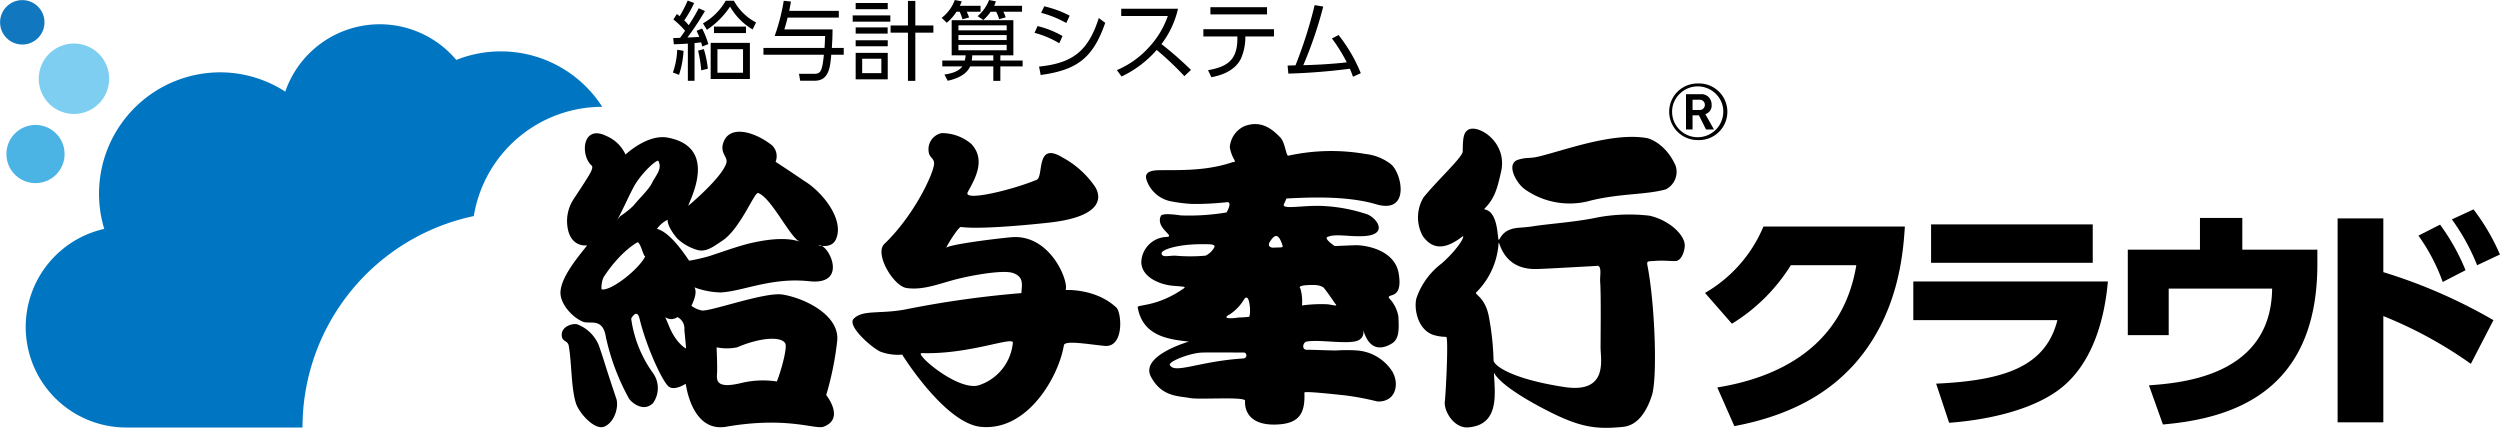 <?xml version="1.0" encoding="utf-8"?>
<svg xmlns="http://www.w3.org/2000/svg" height="71.03" id="logo_kyuyo_cloud.svg" viewBox="0 0 415.031 71.03" width="415.031">
 <defs>
  <style>
   .cls-1 {
        fill: #7dcef1;
      }

      .cls-1, .cls-2, .cls-3, .cls-4, .cls-5 {
        fill-rule: evenodd;
      }

      .cls-2 {
        fill: #4cb3e5;
      }

      .cls-3 {
        fill: #1177bf;
      }

      .cls-4 {
        fill: #0075c2;
      }
  </style>
 </defs>
 <path class="cls-1" d="M752.092,5311.04a5.844,5.844,0,1,1-5.844-5.84A5.839,5.839,0,0,1,752.092,5311.04Z" data-name="シェイプ 5" id="シェイプ_5" transform="translate(-733.969 -5297.97)"/>
 <path class="cls-2" d="M744.691,5323.54a4.828,4.828,0,1,0-4.828,4.83A4.825,4.825,0,0,0,744.691,5323.54Z" data-name="シェイプ 6" id="シェイプ_6" transform="translate(-733.969 -5297.97)"/>
 <path class="cls-3" d="M741.355,5301.67a3.686,3.686,0,1,0-3.686,3.69A3.684,3.684,0,0,0,741.355,5301.67Z" data-name="シェイプ 7" id="シェイプ_7" transform="translate(-733.969 -5297.97)"/>
 <path class="cls-4" d="M812.626,5333.84a21.633,21.633,0,0,1,21.318-18.14,19.991,19.991,0,0,0-24.228-7.78,16.593,16.593,0,0,0-28.39,5.26,19.9,19.9,0,0,0-10.837-3.2,20.144,20.144,0,0,0-19.214,25.99,16.687,16.687,0,0,0,3.6,32.97H784.19A35.833,35.833,0,0,1,812.626,5333.84Z" data-name="シェイプ 4" id="シェイプ_4" transform="translate(-733.969 -5297.97)"/>
 <path class="cls-5" d="M845.675,5310.01a12.739,12.739,0,0,0,.72-3.78l1.051,0.18a15.31,15.31,0,0,1-.748,3.98ZM851,5299.8a47.371,47.371,0,0,1-2.909,4.4c0.3-.01,1.684-0.08,1.958-0.1-0.115-.32-0.2-0.51-0.432-1.01l0.908-.39a13.6,13.6,0,0,1,1.036,2.59l-1.008.4c-0.086-.31-0.1-0.4-0.187-0.69-0.173.02-.936,0.11-1.094,0.12v6.26h-1.11v-6.17c-1.022.07-1.756,0.09-2.332,0.11l-0.1-1.04c0.648,0,.792-0.02,1.138-0.03,0.259-.35.316-0.42,0.835-1.17a13.9,13.9,0,0,0-1.945-1.88l0.577-.9c0.216,0.16.273,0.2,0.461,0.36a20.193,20.193,0,0,0,1.339-2.6l1.066,0.41a18.13,18.13,0,0,1-1.642,2.89,6.633,6.633,0,0,1,.749.79,30.431,30.431,0,0,0,1.656-2.81Zm-0.619,9.85a20.42,20.42,0,0,0-.519-3.27l0.951-.26a16.318,16.318,0,0,1,.662,3.26Zm0.287-7.8a9.857,9.857,0,0,0,3.774-3.76H855.8a8.939,8.939,0,0,0,3.687,3.61l-0.576,1.16a10.558,10.558,0,0,1-3.744-3.79,13.728,13.728,0,0,1-3.846,3.85Zm7.791,9.24h-6.509v-6h6.509v6Zm-5.962-7.63v-1.07h5.314v1.07H852.5Zm4.825,2.68h-4.249v3.9h4.249v-3.9Zm15.9-6.37v1.12h-8.5c-0.244,1-.388,1.47-0.546,1.96h8.007c-0.015,1.38-.029,1.55-0.116,3.08h1.973v1.13h-2.074c-0.172,2.16-.432,4.31-2.736,4.31h-2.419l-0.2-1.15h2.578c1.008,0,1.282-.46,1.555-3.16H860.711v-1.13h10.138c0.058-.85.072-1.35,0.1-1.98h-8.381a32.61,32.61,0,0,0,1.512-5.85l1.195,0.13c-0.072.43-.144,0.84-0.288,1.54h8.237Zm8.555,0.76v1.04h-6.25v-1.04h6.25Zm-0.432-2.06v1.03H876.02v-1.03h5.328Zm-0.014,4.05v1.03H876.02v-1.03h5.314Zm0.014,2.13v1H876.02v-1h5.328Zm0,2.1v4.39H876.02v-4.39h5.328Zm-1.065.97H877.1v2.39h3.183v-2.39Zm4.421,3.67v-8h-2.881v-1.19H884.7v-4.08h1.224v4.08h3v1.19h-3v8H884.7Zm12.054-12.46v0.99h-2.289c0.072,0.17.259,0.57,0.388,0.95l-1.108.3a7.077,7.077,0,0,0-.461-1.25h-0.533a7.605,7.605,0,0,1-1.614,1.83l-0.835-.82a6.593,6.593,0,0,0,2.175-2.96l1.152,0.23a5.277,5.277,0,0,1-.316.73h3.441Zm3.284,12.46h-1.167v-2.4h-3.859c-0.692,1.7-3.025,2.23-3.716,2.39l-0.533-1.04c0.663-.1,2.247-0.33,2.967-1.35h-3.327v-0.97h3.73a4.654,4.654,0,0,0,.144-0.86h-2.319v-5.84H902.2v5.84h-2.16v0.86h3.7v0.97h-3.7v2.4Zm1.051-9.21h-8.007V5303h8.007v-0.82Zm0,1.61h-8.007v0.83h8.007v-0.83Zm0,1.63h-8.007v0.89h8.007v-0.89Zm-5.717,1.74a6.759,6.759,0,0,1-.087.86h3.586v-0.86h-3.5Zm8.266-8.23v0.99h-3.1a6.917,6.917,0,0,1,.389.93l-1.08.3a8.5,8.5,0,0,0-.5-1.23h-0.922a8.155,8.155,0,0,1-1.21,1.38l-0.95-.65a6.609,6.609,0,0,0,1.9-2.68l1.137,0.23c-0.115.33-.173,0.47-0.288,0.73h4.623Zm6.179,6.22a15.818,15.818,0,0,0-4.1-1.73l0.5-1.12a15.707,15.707,0,0,1,4.147,1.65Zm-3.355,3.87c5.631-.56,8.18-2.61,9.922-8.06l1.066,0.8c-2.045,5.9-4.709,7.83-10.715,8.66Zm4.522-7.23a17.717,17.717,0,0,0-4.177-1.69l0.519-1.08a17.42,17.42,0,0,1,4.219,1.55Zm18.55-2.37a15.337,15.337,0,0,1-2.75,5.87,55.337,55.337,0,0,1,4.9,4.29l-1.094,1.03a52.331,52.331,0,0,0-4.594-4.35,17.9,17.9,0,0,1-5.833,4.41l-0.778-1.06a15.207,15.207,0,0,0,5.387-3.86,14.7,14.7,0,0,0,3.067-5.12h-7.733v-1.21h9.432Zm11.177,4.86a8.845,8.845,0,0,1-.734,3.43c-1.109,2.24-3.687,2.84-4.911,3.08l-0.547-1.17c3.284-.57,4.868-1.76,4.868-5.27v-0.33h-5.646v-1.2h11.723v1.2h-4.753v0.26Zm3.6-5.12v1.2h-9.4v-1.2h9.4Zm3.413,9.69c0.058,0,1.167-.03,1.311-0.03a73.55,73.55,0,0,0,3.183-10l1.425,0.24a67.018,67.018,0,0,1-3.312,9.73c2.3-.05,4.954-0.21,7.215-0.47a26.972,26.972,0,0,0-2.462-3.97l1.108-.56a26.019,26.019,0,0,1,3.687,6.33l-1.3.59c-0.173-.49-0.273-0.76-0.519-1.33a101.41,101.41,0,0,1-10.21.81Zm68.091,12.37a4.7,4.7,0,1,0,0-9.39,4.688,4.688,0,0,0-3.34,8.03A4.679,4.679,0,0,0,1015.82,5321.22Zm-4.26-4.69a4.137,4.137,0,0,1,1.26-2.98,4.249,4.249,0,0,1,6,0,4.078,4.078,0,0,1,1.24,2.98,4.25,4.25,0,0,1-7.24,2.99A4.176,4.176,0,0,1,1011.56,5316.53Zm5.63,2.93-1.17-2.34h-1.06v2.34h-1.09v-5.85h2.35a1.69,1.69,0,0,1,1.9,1.69,1.493,1.493,0,0,1-1.04,1.62l1.43,2.54h-1.32Zm-1.16-4.93h-1.07v1.7h1.08A0.857,0.857,0,1,0,1016.03,5314.53Zm-68.491,16.39c3.327-.16,9.856-0.53,14.887.96,5.724,1.69,4.288-5.19,2.447-6.66a8.385,8.385,0,0,0-4.236-1.69,33.163,33.163,0,0,0-12.8.29c-0.362.06-.513-2.23-1.333-3.05-1.224-1.25-3.073-2.94-5.958-1.85a4.173,4.173,0,0,0-2.408,3.5,6.31,6.31,0,0,0,.558,1.73c0.6,0.94,0,.71,0,0.71-3.978,1.36-7.691,1.36-11.67,1.36-1.181,0-3.181-.04-2.739,1.54a5.344,5.344,0,0,0,4.176,3.65,25.351,25.351,0,0,0,3.472.42,47.97,47.97,0,0,0,5.662-.29c1.1-.17,0,1.7,0,1.7a37.693,37.693,0,0,1-7.6.49c-1.8-.27-3.233-0.3-3.325.13-0.9,2.03,2.632,3.39.9,3.45a4.323,4.323,0,0,0-4.128,4.22c0.087,2.47,3.028,3.62,4.973,3.85,1.4,0.16,2.441.11,2.183,0.39-4.528,3.22-7.855,2.71-7.756,3.22,0.7,4,3.829,4.97,6.36,5.41,1.45,0.23,2.145.28,2.145,0.28s-8.156,2.32-6.311,5.82c1.775,3.37,4.554,3.19,6.562,3.56,1.54,0.28,9.176-.29,9.076.45,0,0-.537,4.11,5.12,3.94,3.981-.11,4.863-1.97,4.722-5.31-0.017-.27,4.57.24,6.708,0.46a45.757,45.757,0,0,1,5.406,1.02c3.034,0.12,3.721-2.83,2.487-4.97a7.626,7.626,0,0,0-5.866-3.5,26.111,26.111,0,0,0-3.426,0c-1.58,0-3.277-.11-4.909-0.11-0.9,0-.655-1.24-0.049-1.36,2.048-.38,6.108.4,8.137-0.05,2.007-.45,1.009-2.63,1.439-1.41,1.141,3.22,3.281,2.59,4.632,1.75,1.15-.74,1.17-2.2,1.046-4.45a5.713,5.713,0,0,0-1.554-3.06c-0.393-.9,2.382.44,1.6-4.12-0.648-3.72-5.017-4.6-6.912-4.66-0.388-.01-3.7.14-3.7,0.14s-1.862-1.24-1.212-1.51c1.347-.59,3.439-0.02,5.985-0.14,4.1-.19,2.4-2.86.656-3.61a27.29,27.29,0,0,0-7.488-1.4c-3.509-.14-7.1.74-6.3-0.44Zm-18.488,9.49c-1.106,0-2.2.35-2.241-.38-0.048-.59,2.646-1.55,6.859-1.52,1.2,0.01,1.942-.03,1.942.43a3.216,3.216,0,0,1-1.5,1.47A28.15,28.15,0,0,1,929.051,5340.41Zm11.309,17.07c-7.382.46-11.531,2.68-12.2,1.02,0.068-.65,3.516-1.95,5.412-2,1.046-.04,6.858,0,6.858,0C940.974,5356.44,941.124,5357.43,940.36,5357.48Zm0.955-6.91s-1.129.12-1.866,0.11c0.459,0.01-3.259.49-1.308-.53a7.656,7.656,0,0,0,2.337-2.44C941.481,5346.16,941.694,5350.39,941.315,5350.57Zm10.991-5.28a2.828,2.828,0,0,1,1.336.37c0.4,0.36,1.983,2.71,1.983,2.71,0.631,0.59-.54.17-1.337,0.11a23.372,23.372,0,0,0-4.17.2,7.646,7.646,0,0,0-.269-2.83C949.187,5345.24,951.766,5345.27,952.306,5345.29Zm-6.838-6.21c-0.791.05-1.013-.42-0.723-0.91,0.764-1.21,1.4-1.64,2.088.38C947.064,5339.19,946.765,5339,945.468,5339.08Zm62.362-5.3a29.08,29.08,0,0,0-8.472.25c-3.891.83-8.183,1.08-10.856,1.5-2.1.34-2.883,0.1-4.12,0.67-1.8.83-1.5,2.92-1.8,0.34-0.546-4.73-2.731-3.38-2.056-4.05,1.681-1.7,2.065-3.52,2.633-5.95,1.19-5.06-4.009-8.15-5.562-6.95-0.556.44-.789,1-0.789,3.51,0,0.94-4.126,4.7-6.508,7.64a6.431,6.431,0,0,0-.116,6.44c1.255,1.72,3.105,2.71,6.492.11,0.718-.57-0.312,1.71-3.348,4.4a12.177,12.177,0,0,0-4.2,5.76c-0.431,1.51.044,5.02,2.628,6.06a7.036,7.036,0,0,0,2.308.38c0.4,0.13-.061,9.33-0.235,10.76-0.17,1.58,1.526,4.45,3.887,4.27,5.255-.42,4.419-5.6,4.267-9.1,0.32,0.7,1.816,2.59,7.939,5.84,5.983,3.17,8.7,3.67,13.531,3.17,2.42-.25,3.91-2.59,4.74-5.18,0.98-2.92.51-15.41-.74-21.69-0.15-.75.29-0.59,1.2-0.67,1.52-.14,2.83.08,3.59,0s1.37-1.34,1.42-2.51C1013.74,5337.2,1011.44,5334.64,1007.83,5333.78Zm-14.161,28.44c-9-1.38-11.747-3.64-11.747-4.44a45.158,45.158,0,0,0-.726-6.96c-0.618-3.75-2.7-3.94-2.078-4.38a12.662,12.662,0,0,0,3.6-7.62c0.16-2.37-.062,3.81,6.067,3.81,1.069,0,2.482-.09,10.19-0.51,1.017-.24.579,1.61,0.643,2.57,0.166,2.44.069,8.95,0.069,10.95S1001.01,5363.34,993.669,5362.22Zm-6.529-32.81a12.889,12.889,0,0,0,11.01,1.83c4.98-1.19,9.03-.91,12.36-1.83a3.272,3.272,0,0,0,1.64-3.93c-1.53-3.44-4.09-4.47-4.79-4.59-5.76-1-13.774,2.09-18.053,3.09-1.393.33-1.889,0.07-3.282,0.5C983.85,5325.14,985.75,5328.48,987.14,5329.41Zm-123.253,17.46c-2.955-.48-12.32,2.97-13.478,2.63a4.31,4.31,0,0,1-1.658-.77s1.154-2.12.49-3.06a13.294,13.294,0,0,0,4.362.85c3.687-.17,8.385-2.55,14.768-1.86,6.657,0.7,3.045-6.48,1.449-5.96,0,0,2.175.6,2.9-.94,1.525-3.26-2.158-7.85-5.142-9.7-0.295-.18-1.6-1.11-4.85-3.23a2.484,2.484,0,0,0-.587-2.73c-2.895-2.29-6.807-3.32-7.958-.76-0.918,2.02.73,2.63,0.361,3.74-0.82,2.5-6.3,7.05-6.3,7.05,0.151-.84,5.148-9.68-3.4-11.31-3.426-.64-7.024,2.81-7.024,2.81a6.082,6.082,0,0,0-3.125-3.06c-4.063-2.05-4.41,3.15-2.536,4.85,0.494,0.44-.28,1.53-2.959,5.61a6.66,6.66,0,0,0-.944,5.03c0.658,3.06,3.189,2.64,3.189,2.64-1.015,1.36-4.222,4.94-4.422,7.65-0.145,1.97,1.891,4.26,3.7,5.02,1.16,0.49,3.327-.76,3.833,2.56a37.488,37.488,0,0,0,3.839,10.21c0.288,0.51,2.314,2.38,3.982.76a4.294,4.294,0,0,0-.066-5.09,20.07,20.07,0,0,1-3.553-8.95s0.938-1.79,1.386,0c1.029,4.31,3.5,9.86,4.7,11.15,0.932,1.03,2.97-.33,2.97-0.33,0.5,3.22,2.247,7.92,6.732,7.13,10.126-1.75,14.779.51,16.142,0,3.619-1.33.444-5.26,0.444-5.26a50.491,50.491,0,0,0,1.81-8.86C873.516,5350.35,867.577,5347.46,863.887,5346.87Zm-30.05-.86a4.1,4.1,0,0,1,.351-2.04c2.9-4.43,5.652-5.79,5.652-5.79,0.5,0.2.919,2.21,1.19,2.31,0.041,0.02.068,0.01,0.041,0.07C840.07,5342.61,835.452,5346.32,833.837,5346.01Zm5.277-13.88a14.494,14.494,0,0,1-2.166,1.72l-0.507.58a0.57,0.57,0,0,1-.149.18l0.149-.18c0.592-.88,2.314-4.82,3.038-5.95,1.295-2.04,3.36-3.91,3.773-3.83,0.724,1.36-.378,2.38-1.023,3.66C841.718,5329.41,840.2,5330.78,839.114,5332.13Zm6.012,20.18-0.714-1.7a1.681,1.681,0,0,0,2.017,0,2.11,2.11,0,0,1,1.156,2.12s0.149,1.54.293,3.06C847.884,5355.92,846.217,5354.94,845.126,5352.31Zm-2.092-16.34a4.666,4.666,0,0,1,1.807-1.53c-0.072.01-.174,1.08,1.588,3.15a8.19,8.19,0,0,0,3.324,1.88c1.53,0.41,2.808-.67,4.14-1.54,2.965-1.96,5.34-8.12,5.929-7.92,2.2,0.74,5.376,7.53,6.952,8.09-1.061-.37-3.358-0.89-8.251.25-2.5.6-6.041,1.94-7.089,2.22a31.18,31.18,0,0,1-3.044.68C848.313,5341.25,845.487,5336.56,843.034,5335.97Zm19.9,25.36a0.062,0.062,0,0,0,.006-0.03,15.4,15.4,0,0,0-5.725.21c-4.344,1.09-4.3-.33-4.2-1.62,0,0,.066-0.78-0.077-4.26a8.452,8.452,0,0,0,3.407,0c3.974-1.7,7.323-1.8,7.963-.69,0.487,0.58-.795,5.04-1.372,6.36C863.024,5361.32,863.03,5361.33,862.939,5361.33Zm-29.627-6.21a6.287,6.287,0,0,0-3.54-3.32c-0.718-.16-2.625.31-2.538,1.87,0.083,1.11,1,.77,1.164,1.71,0.513,2.97.384,6.85,1.162,9.44,0.5,1.7,3.115,4.59,4.7,3.99,1.737-.68,2.486-3.31,2.03-4.67C834.188,5357.93,834.267,5357.78,833.312,5355.12Zm85.973-6.11c-3.435-3.2-8.4-2.89-8.4-2.89,0.567-1.45-2.543-9.29-8.964-8.77-2.059.17-10.608,1.21-10.888,1.79,0.5-1.03,2.121-3.54,2.478-3.49,3.6,0.51,14.056-.65,14.963-0.76,10.61-1.28,7.423-5.75,7.211-6.04a15.365,15.365,0,0,0-5.374-4.77c-4.455-2.69-3.011,3.23-4.234,3.74-4.092,1.7-12.3,3.68-11.438,2.04,0.988-1.87,3.182-5.27.573-8.01a7.553,7.553,0,0,0-4.949-1.78,2.755,2.755,0,0,0-2.05,3.41c0.207,0.68.836,0.83,0.836,1.62,0,1.53-3.285,8.61-8.251,13.36-1.7,1.61,1.482,6.98,3.661,7.32,2.982,0.46,5.945-.94,8.977-1.62,1.776-.43,7.09-1.47,8.767-0.85,1.835,0.68,1.4,2.04,1.339,3.32a166.757,166.757,0,0,0-19.361,2.73c-4.2.77-6.989,0-8.479,1.53-1.121,1.11,2.7,4.59,4.386,5.44a8.29,8.29,0,0,0,3.665.51s7.062,11.41,13.072,11.99c7.771,0.77,12.927-8.4,13.77-13.53,0.149-.85,3.482-0.25,6.721.09C920.631,5355.74,920.2,5349.86,919.285,5349.01Zm-17.17,5.94a8.216,8.216,0,0,1-5.713,7c-3.534.93-10.768-5.4-9.4-5.36C895.139,5356.84,902.476,5353.61,902.115,5354.95Zm116.955,7.34c9.82-1.58,20.8-6.54,23.08-20.29h-10.87a29.955,29.955,0,0,1-9.78,9.71l-4.47-5.11a22.945,22.945,0,0,0,9.7-11.02h23.48c-0.28,4.2-.96,14.74-8.66,23.15-3,3.21-8.47,7.88-19.65,9.98Zm64.84-17.59c-0.48,5.62-2.31,13.83-8.38,18.15-4.99,3.56-12.58,4.91-17.97,5.31l-2.16-6.5c11.54-.52,18.21-2.93,20.13-10.54h-23.92v-6.42h32.3Zm-2.51-9.48v6.38h-26.84v-6.38h26.84Zm37.29,4.2v2.38c0,21.33-14.18,25.64-25.64,26.64l-2.32-6.5c5.44-.4,20.29-1.55,20.45-16.06h-17.17v7.73h-6.79v-14.19h11.98v-5.27h7.03v5.27h12.46Zm25.48,18.95a70.267,70.267,0,0,0-14.53-7.93v17.64h-7.59v-33.85h7.59v8.92a87.4,87.4,0,0,1,18.28,7.97Zm-5.11-23.11a35.427,35.427,0,0,1,4.23,7.57l-3.79,1.95a31.24,31.24,0,0,0-4.03-7.69Zm5.55-2.53a35.3,35.3,0,0,1,4.39,7.49l-3.79,1.78a34.81,34.81,0,0,0-4.19-7.61Z" data-name="シェイプ 8" id="シェイプ_8" transform="translate(-733.969 -5297.97)"/>
</svg>